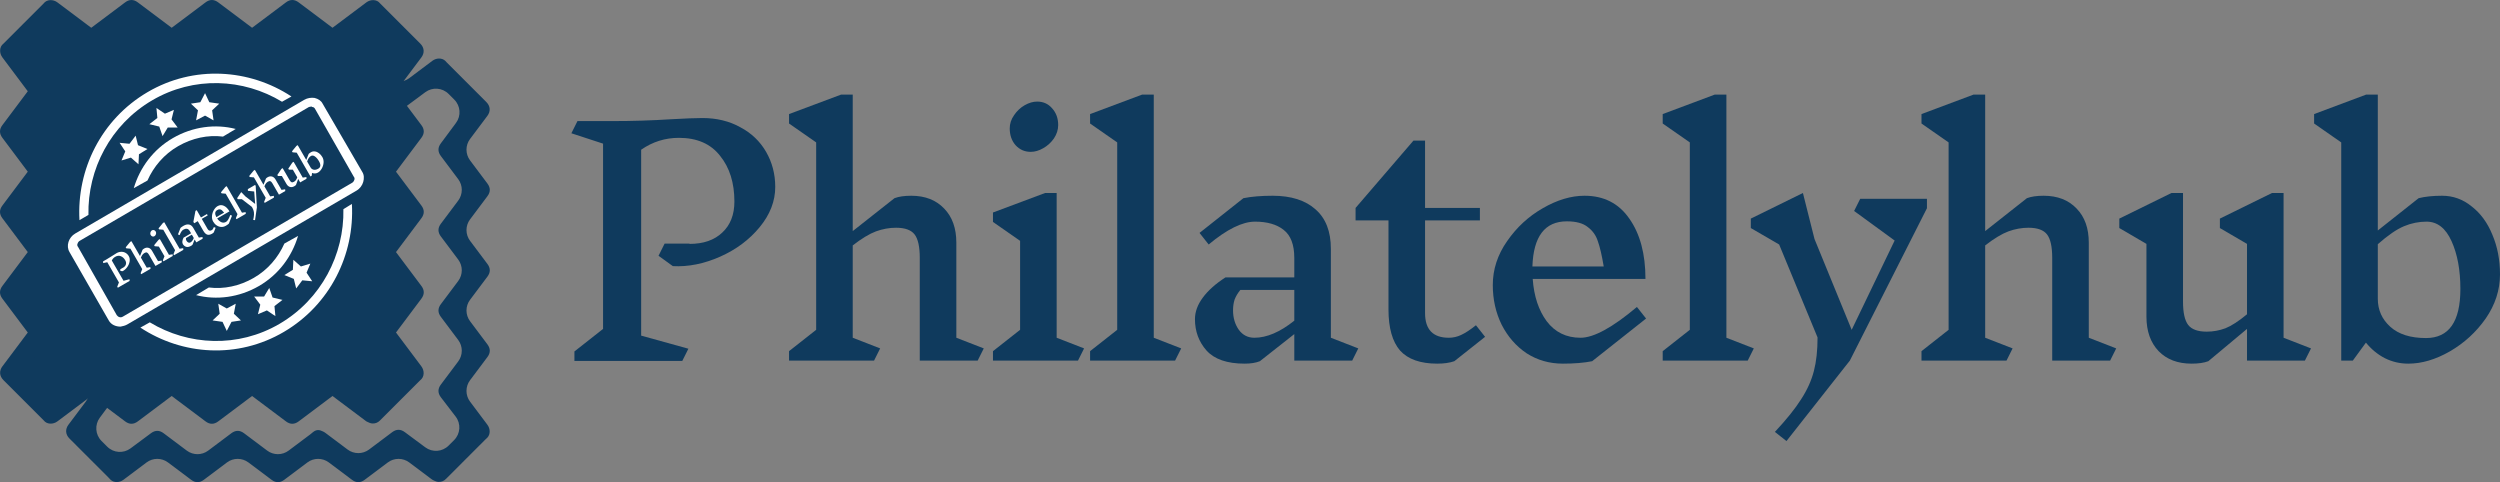 <svg xmlns="http://www.w3.org/2000/svg" width="280" height="54" viewBox="0 0 280 54" fill="none"><rect x="0" y="0" width="280" height="54" fill="#808080" stroke="none"/><path d="M77.236 27.316C78.783 27.316 80.001 26.895 80.888 26.053C81.798 25.211 82.253 24.05 82.253 22.571C82.253 20.478 81.719 18.772 80.649 17.452C79.602 16.11 78.067 15.438 76.041 15.438C74.494 15.438 73.084 15.882 71.809 16.769V37.589L77.1 39.056L76.417 40.421H64.335V39.363L67.543 36.838V16.087L63.994 14.926L64.676 13.561H68.635C70.842 13.561 73.015 13.493 75.154 13.356C76.747 13.265 77.919 13.22 78.669 13.22C80.262 13.22 81.673 13.561 82.902 14.244C84.153 14.903 85.12 15.825 85.803 17.008C86.485 18.191 86.827 19.5 86.827 20.933C86.827 22.526 86.246 24.028 85.086 25.438C83.925 26.849 82.447 27.953 80.649 28.749C78.852 29.545 77.088 29.898 75.359 29.807L73.755 28.646L74.437 27.281H77.202L77.236 27.316Z" fill="#0F3A5D"></path><path d="M109.499 40.387H103.014V28.885C103.014 27.634 102.821 26.758 102.434 26.257C102.047 25.757 101.353 25.507 100.352 25.507C99.601 25.507 98.85 25.643 98.1 25.916C97.371 26.189 96.507 26.712 95.506 27.486V37.828L98.577 39.022L97.895 40.387H88.373V39.329L91.41 36.94V15.95L88.373 13.834V12.776L94.209 10.592H95.506V25.882L100.181 22.196C100.659 22.014 101.285 21.923 102.059 21.923C103.606 21.923 104.835 22.401 105.745 23.356C106.655 24.289 107.11 25.564 107.11 27.179V37.828L110.182 39.022L109.499 40.387Z" fill="#0F3A5D"></path><path d="M120.735 40.387H111.213V39.329L114.25 36.94V26.974L111.213 24.858V23.8L117.049 21.616H118.346V37.828L121.418 39.022L120.735 40.387ZM116.162 11.377C116.844 11.377 117.402 11.627 117.834 12.128C118.289 12.628 118.517 13.254 118.517 14.005C118.517 14.528 118.357 15.029 118.039 15.507C117.72 15.962 117.322 16.326 116.844 16.599C116.367 16.872 115.9 17.008 115.445 17.008C114.762 17.008 114.194 16.758 113.739 16.257C113.306 15.757 113.09 15.131 113.09 14.38C113.09 13.857 113.249 13.368 113.568 12.913C113.886 12.435 114.285 12.059 114.762 11.786C115.24 11.513 115.707 11.377 116.162 11.377Z" fill="#0F3A5D"></path><path d="M131.611 40.387H122.089V39.329L125.127 36.94V15.95L122.089 13.834V12.776L127.925 10.592H129.222V37.828L132.294 39.022L131.611 40.387Z" fill="#0F3A5D"></path><path d="M151.446 40.387H144.961V37.418L141.104 40.456C140.649 40.638 140.08 40.728 139.398 40.728C137.441 40.728 136.019 40.239 135.132 39.261C134.267 38.282 133.835 37.111 133.835 35.745C133.835 34.926 134.13 34.119 134.722 33.322C135.314 32.526 136.156 31.775 137.248 31.07H144.961V28.885C144.961 27.407 144.563 26.36 143.766 25.745C142.993 25.131 141.923 24.824 140.558 24.824C139.148 24.824 137.418 25.677 135.371 27.384L134.347 26.087L139.261 22.196C140.171 22.014 141.264 21.923 142.538 21.923C144.608 21.923 146.212 22.435 147.35 23.459C148.488 24.46 149.057 25.927 149.057 27.861V37.828L152.128 39.022L151.446 40.387ZM140.49 37.828C141.878 37.828 143.368 37.19 144.961 35.916V32.469H138.92C138.624 32.833 138.408 33.197 138.272 33.561C138.158 33.925 138.101 34.324 138.101 34.756C138.101 35.598 138.317 36.326 138.749 36.94C139.182 37.532 139.762 37.828 140.49 37.828Z" fill="#0F3A5D"></path><path d="M162.882 40.456C162.359 40.638 161.722 40.728 160.971 40.728C159.083 40.728 157.695 40.239 156.807 39.261C155.943 38.26 155.51 36.724 155.51 34.653V24.688H151.824V23.288L158.309 15.745H159.606V23.288H165.749V24.688H159.606V35.063C159.606 36.906 160.493 37.828 162.268 37.828C162.746 37.828 163.201 37.725 163.633 37.52C164.088 37.316 164.646 36.952 165.306 36.428L166.33 37.725L162.882 40.456Z" fill="#0F3A5D"></path><path d="M178.319 40.456C177.409 40.638 176.317 40.728 175.043 40.728C173.541 40.728 172.187 40.342 170.981 39.568C169.798 38.772 168.865 37.702 168.182 36.36C167.523 35.017 167.193 33.538 167.193 31.923C167.193 30.171 167.727 28.533 168.797 27.008C169.866 25.461 171.197 24.232 172.79 23.322C174.405 22.389 175.964 21.923 177.466 21.923C179.627 21.923 181.3 22.776 182.483 24.483C183.689 26.189 184.292 28.442 184.292 31.24H171.664C171.8 33.174 172.324 34.756 173.234 35.984C174.167 37.213 175.429 37.828 177.022 37.828C178.501 37.828 180.606 36.678 183.336 34.38L184.36 35.677L178.319 40.456ZM175.486 24.79C173.029 24.79 171.743 26.474 171.63 29.841H179.616C179.411 28.612 179.195 27.68 178.967 27.042C178.763 26.383 178.387 25.848 177.841 25.438C177.318 25.006 176.533 24.79 175.486 24.79Z" fill="#0F3A5D"></path><path d="M195.745 40.387H186.223V39.329L189.26 36.94V15.95L186.223 13.834V12.776L192.059 10.592H193.356V37.828L196.428 39.022L195.745 40.387Z" fill="#0F3A5D"></path><path d="M215.818 23.322L207.183 40.387L200.084 49.398L198.787 48.374C200.084 46.986 201.063 45.768 201.723 44.722C202.405 43.675 202.883 42.617 203.156 41.548C203.429 40.501 203.566 39.25 203.566 37.793L199.265 27.384L196.091 25.541V24.483L201.927 21.616L203.224 26.769L207.388 36.94L212.2 26.94L207.661 23.629L208.344 22.264H215.818V23.322Z" fill="#0F3A5D"></path><path d="M236.333 40.387H229.848V28.885C229.848 27.634 229.655 26.758 229.268 26.257C228.881 25.757 228.187 25.507 227.186 25.507C226.435 25.507 225.684 25.643 224.934 25.916C224.205 26.189 223.341 26.712 222.34 27.486V37.828L225.411 39.022L224.729 40.387H215.207V39.329L218.244 36.94V15.95L215.207 13.834V12.776L221.043 10.592H222.34V25.882L227.015 22.196C227.493 22.014 228.119 21.923 228.893 21.923C230.44 21.923 231.669 22.401 232.579 23.356C233.489 24.289 233.944 25.564 233.944 27.179V37.828L237.016 39.022L236.333 40.387Z" fill="#0F3A5D"></path><path d="M258.149 40.387H251.665V36.838L247.33 40.456C246.852 40.638 246.227 40.728 245.453 40.728C243.906 40.728 242.677 40.262 241.767 39.329C240.857 38.374 240.402 37.088 240.402 35.472V27.316L237.364 25.541V24.483L243.201 21.616H244.497V33.766C244.497 35.017 244.691 35.893 245.078 36.394C245.464 36.895 246.158 37.145 247.16 37.145C247.865 37.145 248.559 37.02 249.242 36.769C249.924 36.496 250.732 35.973 251.665 35.2V27.316L248.627 25.541V24.483L254.463 21.616H255.76V37.828L258.832 39.022L258.149 40.387Z" fill="#0F3A5D"></path><path d="M273.515 21.923C274.744 21.923 275.848 22.321 276.826 23.117C277.827 23.891 278.601 24.949 279.147 26.292C279.716 27.634 280 29.113 280 30.728C280 32.48 279.465 34.13 278.396 35.677C277.327 37.202 275.984 38.43 274.369 39.363C272.776 40.273 271.229 40.728 269.727 40.728C268.794 40.728 267.918 40.524 267.099 40.114C266.303 39.705 265.597 39.124 264.983 38.374L263.515 40.387H262.218V15.95L259.181 13.834V12.776L265.017 10.592H266.314V25.814L270.887 22.196C271.615 22.014 272.491 21.923 273.515 21.923ZM271.706 37.862C274.278 37.862 275.563 36.03 275.563 32.367C275.563 30.251 275.233 28.465 274.573 27.008C273.914 25.552 272.981 24.824 271.775 24.824C270.91 24.824 270.068 24.995 269.249 25.336C268.43 25.677 267.452 26.348 266.314 27.35V33.459C266.314 34.71 266.78 35.757 267.713 36.599C268.646 37.441 269.977 37.862 271.706 37.862Z" fill="#0F3A5D"></path><path d="M49.139 53.974C48.956 53.974 48.773 53.904 48.59 53.817C48.481 53.765 48.379 53.701 48.283 53.629L45.836 51.793C45.124 51.26 44.147 51.26 43.435 51.793L40.843 53.737C40.369 54.093 39.895 54.093 39.421 53.737L36.829 51.793C36.118 51.26 35.14 51.26 34.429 51.793L31.837 53.737C31.363 54.093 30.889 54.093 30.415 53.737L27.823 51.793C27.111 51.26 26.134 51.26 25.422 51.793L22.83 53.737C22.356 54.093 21.882 54.093 21.408 53.737L18.816 51.793C18.105 51.26 17.127 51.26 16.416 51.793L13.824 53.737C13.388 54.064 12.753 54.09 12.377 53.725C12.309 53.66 12.25 53.585 12.183 53.518L7.78 49.115C7.306 48.642 7.306 48.049 7.661 47.575L9.606 44.983C10.139 44.272 10.139 43.294 9.606 42.583L7.661 39.99C7.306 39.517 7.306 39.042 7.661 38.568L9.606 35.976C10.139 35.265 10.139 34.287 9.606 33.576L7.661 30.984C7.306 30.51 7.306 30.036 7.661 29.562L9.606 26.97C10.139 26.259 10.139 25.281 9.606 24.57L7.661 21.977C7.306 21.503 7.306 21.029 7.661 20.555L9.606 17.963C10.139 17.252 10.139 16.274 9.606 15.563L7.661 12.971C7.335 12.536 7.308 11.9 7.673 11.524C7.739 11.456 7.814 11.397 7.88 11.33L12.183 7.028C12.25 6.961 12.309 6.886 12.377 6.82C12.753 6.455 13.388 6.482 13.824 6.809L16.416 8.753C17.127 9.286 18.105 9.286 18.816 8.753L21.408 6.809C21.882 6.453 22.356 6.453 22.83 6.809L25.422 8.753C26.134 9.286 27.111 9.286 27.823 8.753L30.415 6.809C30.889 6.453 31.363 6.453 31.837 6.809L34.429 8.753C35.14 9.286 36.118 9.286 36.829 8.753L39.421 6.809C39.895 6.453 40.369 6.453 40.843 6.809L43.435 8.753C44.147 9.286 45.124 9.286 45.836 8.753L48.428 6.809C48.863 6.482 49.498 6.455 49.874 6.82C49.942 6.886 50.002 6.961 50.069 7.028L54.471 11.43C54.946 11.904 54.946 12.497 54.59 12.971L52.646 15.563C52.113 16.274 52.113 17.252 52.646 17.963L54.59 20.555C54.946 21.029 54.946 21.503 54.59 21.977L52.646 24.57C52.113 25.281 52.113 26.259 52.646 26.97L54.59 29.562C54.946 30.036 54.946 30.51 54.59 30.984L52.646 33.576C52.113 34.287 52.113 35.265 52.646 35.976L54.59 38.568C54.946 39.042 54.946 39.517 54.59 39.99L52.646 42.583C52.113 43.294 52.113 44.272 52.646 44.983L54.59 47.575C54.917 48.01 54.943 48.645 54.578 49.022C54.512 49.09 54.438 49.149 54.371 49.216L49.968 53.619C49.731 53.856 49.494 53.974 49.139 53.974ZM35.629 48.167C35.812 48.167 35.995 48.238 36.178 48.325C36.287 48.376 36.388 48.441 36.484 48.513L38.932 50.349C39.643 50.882 40.621 50.882 41.332 50.349L43.925 48.404C44.398 48.049 44.873 48.049 45.346 48.404L47.635 50.102C48.431 50.693 49.539 50.611 50.24 49.91L50.862 49.289C51.571 48.579 51.645 47.454 51.035 46.658L49.376 44.494C49.02 44.02 49.02 43.546 49.376 43.072L51.32 40.48C51.853 39.768 51.853 38.791 51.32 38.08L49.376 35.487C49.02 35.013 49.02 34.539 49.376 34.065L51.32 31.473C51.853 30.762 51.853 29.784 51.32 29.073L49.376 26.481C49.02 26.007 49.02 25.533 49.376 25.059L51.32 22.466C51.853 21.755 51.853 20.778 51.32 20.066L49.376 17.474C49.02 17 49.02 16.526 49.376 16.052L51.073 13.764C51.664 12.968 51.582 11.859 50.881 11.158L50.24 10.517C49.539 9.816 48.431 9.735 47.635 10.325L45.346 12.023C44.873 12.378 44.398 12.378 43.925 12.023L41.332 10.079C40.621 9.545 39.643 9.545 38.932 10.079L36.34 12.023C35.866 12.378 35.392 12.378 34.918 12.023L32.326 10.079C31.615 9.545 30.637 9.545 29.926 10.079L27.334 12.023C26.86 12.378 26.386 12.378 25.911 12.023L23.319 10.079C22.608 9.545 21.63 9.545 20.919 10.079L18.327 12.023C17.853 12.378 17.379 12.378 16.905 12.023L14.617 10.325C13.821 9.735 12.712 9.816 12.011 10.517L11.37 11.158C10.669 11.859 10.588 12.968 11.178 13.764L12.876 16.052C13.231 16.526 13.231 17 12.876 17.474L10.931 20.066C10.398 20.778 10.398 21.755 10.931 22.466L12.876 25.059C13.231 25.533 13.231 26.007 12.876 26.481L10.931 29.073C10.398 29.784 10.398 30.762 10.931 31.473L12.876 34.065C13.231 34.539 13.231 35.013 12.876 35.487L10.931 38.08C10.398 38.791 10.398 39.768 10.931 40.48L12.876 43.072C13.231 43.546 13.231 44.02 12.876 44.494L11.178 46.782C10.588 47.578 10.669 48.687 11.37 49.388L12.011 50.029C12.712 50.73 13.821 50.811 14.617 50.221L16.905 48.523C17.379 48.167 17.853 48.167 18.327 48.523L20.919 50.467C21.63 51.001 22.608 51.001 23.319 50.467L25.911 48.523C26.386 48.167 26.86 48.167 27.334 48.523L29.926 50.467C30.637 51.001 31.615 51.001 32.326 50.467L34.804 48.608C34.88 48.551 34.95 48.488 35.022 48.426C35.224 48.254 35.427 48.167 35.629 48.167Z" fill="#0F3A5D"></path><path d="M1.707 6.258L5.404 2.418L10.097 4.409L14.932 1.28L19.198 4.409L23.464 1.28L28.157 4.409L32.708 1.28L37.401 4.409L41.809 1.28L46.36 5.547L43.231 10.239L46.36 14.79L43.231 19.341L46.36 23.607L43.231 28.442L46.36 32.282L43.231 37.828L46.36 41.81L41.809 46.076L37.401 43.089L32.708 46.076L27.588 43.089L23.464 46.076L19.198 43.089L14.221 46.076L10.097 43.089L5.404 46.076L1.707 41.81L4.693 37.828L1.707 33.135L4.693 28.442L1.707 24.318L4.693 19.341L1.707 14.79L4.693 10.239L1.707 6.258Z" fill="#0F3A5D"></path><path d="M41.744 47.432C41.507 47.432 41.27 47.314 41.033 47.195L37.241 44.351L33.449 47.195C32.974 47.551 32.501 47.551 32.026 47.195L28.234 44.351L24.442 47.195C23.968 47.551 23.494 47.551 23.02 47.195L19.228 44.351L15.435 47.195C14.961 47.551 14.487 47.551 14.013 47.195L10.221 44.351L6.429 47.195C5.955 47.551 5.244 47.551 4.888 47.077L0.385 42.574C-0.089 42.099 -0.089 41.507 0.267 41.033L3.111 37.241L0.267 33.449C-0.089 32.974 -0.089 32.501 0.267 32.026L3.111 28.234L0.267 24.442C-0.089 23.968 -0.089 23.494 0.267 23.02L3.111 19.228L0.267 15.435C-0.089 14.961 -0.089 14.487 0.267 14.013L3.111 10.221L0.267 6.429C-0.089 5.955 -0.089 5.244 0.385 4.888L4.888 0.385C5.244 -0.089 5.955 -0.089 6.429 0.267L10.221 3.111L14.013 0.267C14.487 -0.089 14.961 -0.089 15.435 0.267L19.228 3.111L23.02 0.267C23.494 -0.089 23.968 -0.089 24.442 0.267L28.234 3.111L32.026 0.267C32.501 -0.089 32.974 -0.089 33.449 0.267L37.241 3.111L41.033 0.267C41.507 -0.089 42.218 -0.089 42.574 0.385L47.077 4.888C47.551 5.362 47.551 5.955 47.195 6.429L44.351 10.221L47.195 14.013C47.551 14.487 47.551 14.961 47.195 15.435L44.351 19.228L47.195 23.02C47.551 23.494 47.551 23.968 47.195 24.442L44.351 28.234L47.195 32.026C47.551 32.501 47.551 32.974 47.195 33.449L44.351 37.241L47.195 41.033C47.551 41.507 47.551 42.218 47.077 42.574L42.574 47.077C42.337 47.314 42.099 47.432 41.744 47.432ZM28.234 41.626C28.471 41.626 28.708 41.744 28.945 41.862L32.737 44.707L36.53 41.862C37.004 41.507 37.478 41.507 37.952 41.862L41.626 44.588L44.707 41.507L41.981 37.952C41.626 37.478 41.626 37.004 41.981 36.53L44.825 32.737L41.981 28.945C41.626 28.471 41.626 27.997 41.981 27.523L44.825 23.731L41.981 19.939C41.626 19.465 41.626 18.991 41.981 18.517L44.825 14.725L41.981 10.932C41.626 10.458 41.626 9.984 41.981 9.51L44.707 5.836L41.626 2.755L37.952 5.481C37.478 5.836 37.004 5.836 36.53 5.481L32.737 2.637L28.945 5.481C28.471 5.836 27.997 5.836 27.523 5.481L23.731 2.637L19.939 5.481C19.465 5.836 18.991 5.836 18.517 5.481L14.725 2.637L10.932 5.481C10.458 5.836 9.984 5.836 9.51 5.481L5.836 2.755L2.755 5.836L5.481 9.51C5.836 9.984 5.836 10.458 5.481 10.932L2.637 14.725L5.481 18.517C5.836 18.991 5.836 19.465 5.481 19.939L2.637 23.731L5.481 27.523C5.836 27.997 5.836 28.471 5.481 28.945L2.637 32.737L5.481 36.53C5.836 37.004 5.836 37.478 5.481 37.952L2.755 41.626L5.836 44.707L9.51 41.981C9.984 41.626 10.458 41.626 10.932 41.981L14.725 44.825L18.517 41.981C18.991 41.626 19.465 41.626 19.939 41.981L23.731 44.825L27.523 41.981C27.76 41.744 27.997 41.626 28.234 41.626Z" fill="#0F3A5D"></path><path d="M17.52 12.091L18.471 12.733L19.476 12.305L19.212 13.374L19.899 14.283H18.789L18.207 15.246L17.837 14.176L16.726 13.909L17.625 13.214L17.52 12.091ZM22.966 10.433L23.442 11.449L24.553 11.61L23.759 12.358L23.918 13.481L22.966 12.947L21.962 13.481L22.173 12.358L21.38 11.61L22.437 11.449L22.966 10.433ZM13.395 15.995L14.505 16.102L15.193 15.193L15.457 16.262L16.515 16.69L15.563 17.278L15.51 18.401L14.664 17.652L13.607 17.973L14.03 16.957L13.395 15.995ZM30.845 35.407L30.739 34.284L31.638 33.588L30.528 33.321L30.158 32.252L29.576 33.214H28.466L29.153 34.123L28.889 35.193L29.893 34.765L30.845 35.407ZM34.97 31.503L34.335 30.54L34.758 29.524L33.701 29.845L32.855 29.096L32.802 30.219L31.85 30.808L32.907 31.235L33.172 32.305L33.859 31.396L34.97 31.503ZM25.399 37.064L25.927 36.048L26.985 35.888L26.192 35.139L26.403 34.016L25.399 34.551L24.447 34.016L24.605 35.139L23.812 35.888L24.923 36.048L25.399 37.064Z" fill="white"></path><path d="M31.85 27.278C31.163 28.829 29.999 30.219 28.413 31.128C26.826 32.038 25.081 32.412 23.389 32.198L21.962 33.054C24.235 33.642 26.773 33.321 28.994 32.038C31.215 30.754 32.696 28.722 33.383 26.422L31.85 27.278ZM16.515 20.219C17.202 18.669 18.366 17.278 19.952 16.369C21.538 15.46 23.284 15.085 24.976 15.299L26.403 14.444C24.13 13.856 21.591 14.176 19.37 15.46C17.149 16.743 15.669 18.775 14.981 21.075L16.515 20.219Z" fill="white"></path><path d="M38.46 23.428C38.566 28.508 35.975 33.535 31.321 36.262C26.668 38.989 21.115 38.722 16.779 36.102L15.722 36.69C20.428 39.792 26.615 40.219 31.797 37.171C36.979 34.123 39.729 28.508 39.412 22.84L38.46 23.428ZM9.905 24.07C9.799 18.936 12.39 13.963 17.044 11.235C21.697 8.508 27.249 8.775 31.586 11.396L32.643 10.807C27.937 7.706 21.697 7.278 16.515 10.326C11.333 13.374 8.583 18.989 8.9 24.658L9.905 24.07Z" fill="white"></path><path d="M13.501 36.583C12.972 36.583 12.443 36.369 12.179 35.888L7.79 28.241C7.367 27.546 7.684 26.583 8.424 26.155L34.071 11.182C34.441 10.968 34.864 10.914 35.234 10.968C35.657 11.075 35.975 11.289 36.133 11.61L40.575 19.257C40.787 19.578 40.787 20.005 40.681 20.38C40.575 20.754 40.311 21.128 39.941 21.342L14.294 36.316C14.03 36.476 13.765 36.53 13.501 36.583ZM34.864 11.93C34.758 11.93 34.706 11.984 34.6 11.984L8.953 26.957C8.847 27.011 8.742 27.118 8.689 27.278C8.636 27.385 8.636 27.546 8.742 27.652L13.078 35.3C13.236 35.514 13.501 35.62 13.765 35.46L39.412 20.487C39.517 20.433 39.623 20.326 39.676 20.166C39.729 20.059 39.729 19.898 39.623 19.791L35.287 12.198C35.234 12.091 35.129 11.984 34.97 11.984C34.917 11.93 34.864 11.93 34.864 11.93Z" fill="white"></path><path d="M13.779 29.985C13.948 29.887 14.054 29.765 14.098 29.617C14.144 29.468 14.12 29.313 14.027 29.151C13.896 28.923 13.73 28.771 13.53 28.694C13.331 28.614 13.122 28.637 12.901 28.765C12.732 28.862 12.606 28.999 12.523 29.176L13.834 31.446L14.503 31.273L14.515 31.465L13.197 32.226L13.131 32.11L13.321 31.633L12.015 29.37L11.555 29.467L11.543 29.275L11.975 29.026C12.216 28.887 12.448 28.743 12.673 28.593C12.841 28.483 12.966 28.405 13.048 28.357C13.222 28.257 13.397 28.205 13.574 28.203C13.752 28.196 13.915 28.235 14.064 28.321C14.213 28.407 14.333 28.529 14.423 28.685C14.523 28.858 14.554 29.059 14.517 29.286C14.479 29.512 14.387 29.726 14.241 29.926C14.095 30.126 13.925 30.275 13.731 30.374L13.483 30.349L13.472 30.157L13.773 29.983L13.779 29.985Z" fill="white"></path><path d="M18.12 29.379L17.413 29.787L16.689 28.533C16.61 28.396 16.534 28.313 16.46 28.283C16.386 28.253 16.295 28.269 16.186 28.332C16.104 28.379 16.03 28.442 15.966 28.518C15.903 28.594 15.842 28.706 15.782 28.853L16.433 29.981L16.843 29.918L16.854 30.109L15.816 30.709L15.749 30.593L15.93 30.142L14.609 27.853L14.145 27.813L14.078 27.698L14.577 27.093L14.718 27.011L15.681 28.678L15.959 27.982C15.999 27.932 16.062 27.883 16.146 27.834C16.315 27.736 16.479 27.711 16.638 27.758C16.796 27.802 16.926 27.913 17.028 28.089L17.698 29.25L18.108 29.187L18.12 29.379Z" fill="white"></path><path d="M19.345 28.671L18.307 29.271L18.24 29.155L18.421 28.704L17.793 27.617L17.329 27.578L17.262 27.462L17.761 26.857L17.903 26.775L18.923 28.543L19.333 28.48L19.345 28.671ZM17.02 25.796C17.094 25.753 17.171 25.745 17.25 25.773C17.331 25.799 17.395 25.852 17.442 25.934C17.475 25.991 17.489 26.056 17.485 26.128C17.479 26.198 17.458 26.263 17.423 26.323C17.388 26.382 17.346 26.427 17.296 26.455C17.222 26.498 17.144 26.507 17.063 26.481C16.984 26.453 16.921 26.399 16.874 26.317C16.841 26.26 16.828 26.197 16.834 26.127C16.838 26.055 16.858 25.989 16.893 25.929C16.928 25.869 16.97 25.825 17.02 25.796Z" fill="white"></path><path d="M20.531 27.987L19.492 28.586L19.426 28.471L19.607 28.019L18.285 25.73L17.821 25.691L17.754 25.576L18.253 24.97L18.395 24.888L20.109 27.858L20.519 27.795L20.531 27.987Z" fill="white"></path><path d="M22.694 26.738L21.986 27.146L21.799 26.823L21.57 27.396C21.532 27.445 21.476 27.491 21.401 27.534C21.188 27.657 21.002 27.693 20.844 27.642C20.688 27.59 20.567 27.489 20.481 27.341C20.43 27.251 20.411 27.145 20.425 27.02C20.44 26.896 20.484 26.762 20.559 26.616L21.4 26.13L21.262 25.892C21.169 25.731 21.06 25.642 20.934 25.625C20.811 25.607 20.675 25.64 20.527 25.727C20.373 25.815 20.238 26.017 20.122 26.332L19.929 26.255L20.22 25.522C20.308 25.444 20.421 25.366 20.56 25.285C20.786 25.155 20.993 25.11 21.181 25.15C21.368 25.188 21.523 25.312 21.645 25.523L22.272 26.609L22.682 26.546L22.694 26.738ZM21.338 27.149C21.489 27.061 21.611 26.898 21.705 26.659L21.488 26.283L20.829 26.663C20.82 26.721 20.819 26.775 20.827 26.823C20.838 26.87 20.857 26.917 20.884 26.964C20.937 27.056 21.006 27.122 21.092 27.162C21.177 27.199 21.258 27.195 21.338 27.149Z" fill="white"></path><path d="M23.945 26.026C23.899 26.078 23.835 26.128 23.754 26.176C23.548 26.294 23.366 26.328 23.207 26.278C23.05 26.223 22.906 26.083 22.776 25.857L22.148 24.77L21.747 25.002L21.658 24.85L21.891 23.619L22.032 23.537L22.507 24.36L23.177 23.973L23.265 24.126L22.595 24.512L23.248 25.644C23.364 25.845 23.519 25.889 23.712 25.778C23.765 25.748 23.808 25.708 23.842 25.658C23.879 25.607 23.917 25.532 23.956 25.434L24.149 25.511L23.945 26.026Z" fill="white"></path><path d="M25.628 25.054C25.54 25.131 25.427 25.21 25.288 25.29C25.124 25.384 24.952 25.427 24.772 25.419C24.593 25.407 24.424 25.349 24.265 25.245C24.108 25.14 23.979 25 23.878 24.824C23.767 24.633 23.723 24.421 23.743 24.187C23.762 23.951 23.83 23.733 23.947 23.534C24.064 23.33 24.205 23.181 24.368 23.087C24.604 22.951 24.84 22.938 25.076 23.05C25.316 23.16 25.523 23.368 25.699 23.673L24.322 24.468C24.459 24.67 24.616 24.81 24.792 24.886C24.971 24.962 25.148 24.949 25.321 24.849C25.483 24.756 25.64 24.498 25.793 24.076L25.986 24.152L25.628 25.054ZM24.333 23.524C24.065 23.679 24.031 23.943 24.23 24.317L25.101 23.815C25.002 23.694 24.919 23.605 24.854 23.55C24.791 23.491 24.716 23.457 24.631 23.446C24.546 23.432 24.447 23.458 24.333 23.524Z" fill="white"></path><path d="M27.524 23.949L26.486 24.549L26.419 24.433L26.6 23.982L25.278 21.693L24.814 21.653L24.747 21.538L25.246 20.932L25.388 20.851L27.102 23.821L27.512 23.757L27.524 23.949Z" fill="white"></path><path d="M28.638 20.825L28.771 23.229L28.564 24.659L28.358 24.629C28.412 24.396 28.442 24.201 28.448 24.046C28.457 23.889 28.443 23.743 28.405 23.609C28.369 23.478 28.305 23.333 28.213 23.174L27.089 22.31L26.627 22.309L26.56 22.193L27.016 21.513L27.482 21.994L28.576 22.84L28.472 21.447L27.768 21.372L27.757 21.18L28.572 20.709L28.638 20.825Z" fill="white"></path><path d="M31.95 21.394L31.242 21.802L30.518 20.548C30.44 20.412 30.363 20.328 30.29 20.298C30.216 20.268 30.125 20.284 30.015 20.347C29.933 20.395 29.86 20.457 29.796 20.534C29.733 20.609 29.672 20.721 29.612 20.868L30.263 21.996L30.673 21.933L30.684 22.125L29.646 22.724L29.579 22.609L29.76 22.157L28.439 19.868L27.974 19.829L27.908 19.713L28.407 19.108L28.548 19.026L29.511 20.693L29.788 19.997C29.829 19.947 29.892 19.898 29.976 19.849C30.145 19.752 30.309 19.727 30.468 19.773C30.626 19.818 30.756 19.928 30.858 20.104L31.528 21.265L31.938 21.202L31.95 21.394Z" fill="white"></path><path d="M34.328 20.021L33.621 20.429L33.398 20.042L33.153 20.709C33.112 20.759 33.05 20.808 32.965 20.857C32.797 20.955 32.633 20.981 32.475 20.937C32.316 20.89 32.185 20.778 32.084 20.602L31.57 19.713L31.127 19.71L31.061 19.595L31.517 18.915L31.658 18.833L32.423 20.158C32.502 20.295 32.578 20.378 32.652 20.408C32.725 20.438 32.817 20.422 32.926 20.359C33.003 20.315 33.071 20.257 33.129 20.187C33.187 20.114 33.242 20.006 33.295 19.863L32.798 19.004L32.355 19.001L32.289 18.886L32.745 18.206L32.886 18.124L33.907 19.892L34.317 19.829L34.328 20.021Z" fill="white"></path><path d="M34.842 17.04C34.975 16.963 35.121 16.937 35.278 16.962C35.436 16.983 35.587 17.05 35.731 17.162C35.877 17.272 36.001 17.416 36.103 17.592C36.213 17.783 36.259 17.997 36.24 18.233C36.219 18.466 36.15 18.684 36.032 18.888C35.916 19.087 35.776 19.235 35.612 19.329C35.511 19.388 35.402 19.421 35.287 19.427C35.175 19.433 35.061 19.414 34.947 19.371L34.913 19.683L34.772 19.765L33.234 17.1L32.769 17.06L32.703 16.945L33.202 16.34L33.343 16.258L34.301 17.918L34.572 17.235C34.64 17.169 34.73 17.105 34.842 17.04ZM35.648 18.892C35.928 18.73 35.953 18.449 35.722 18.05C35.589 17.819 35.441 17.645 35.277 17.528C35.113 17.411 34.966 17.39 34.834 17.466C34.74 17.52 34.659 17.592 34.591 17.681C34.523 17.77 34.459 17.904 34.398 18.085L34.782 18.751C34.861 18.888 34.978 18.972 35.133 19.006C35.288 19.039 35.459 19.001 35.648 18.892Z" fill="white"></path></svg>